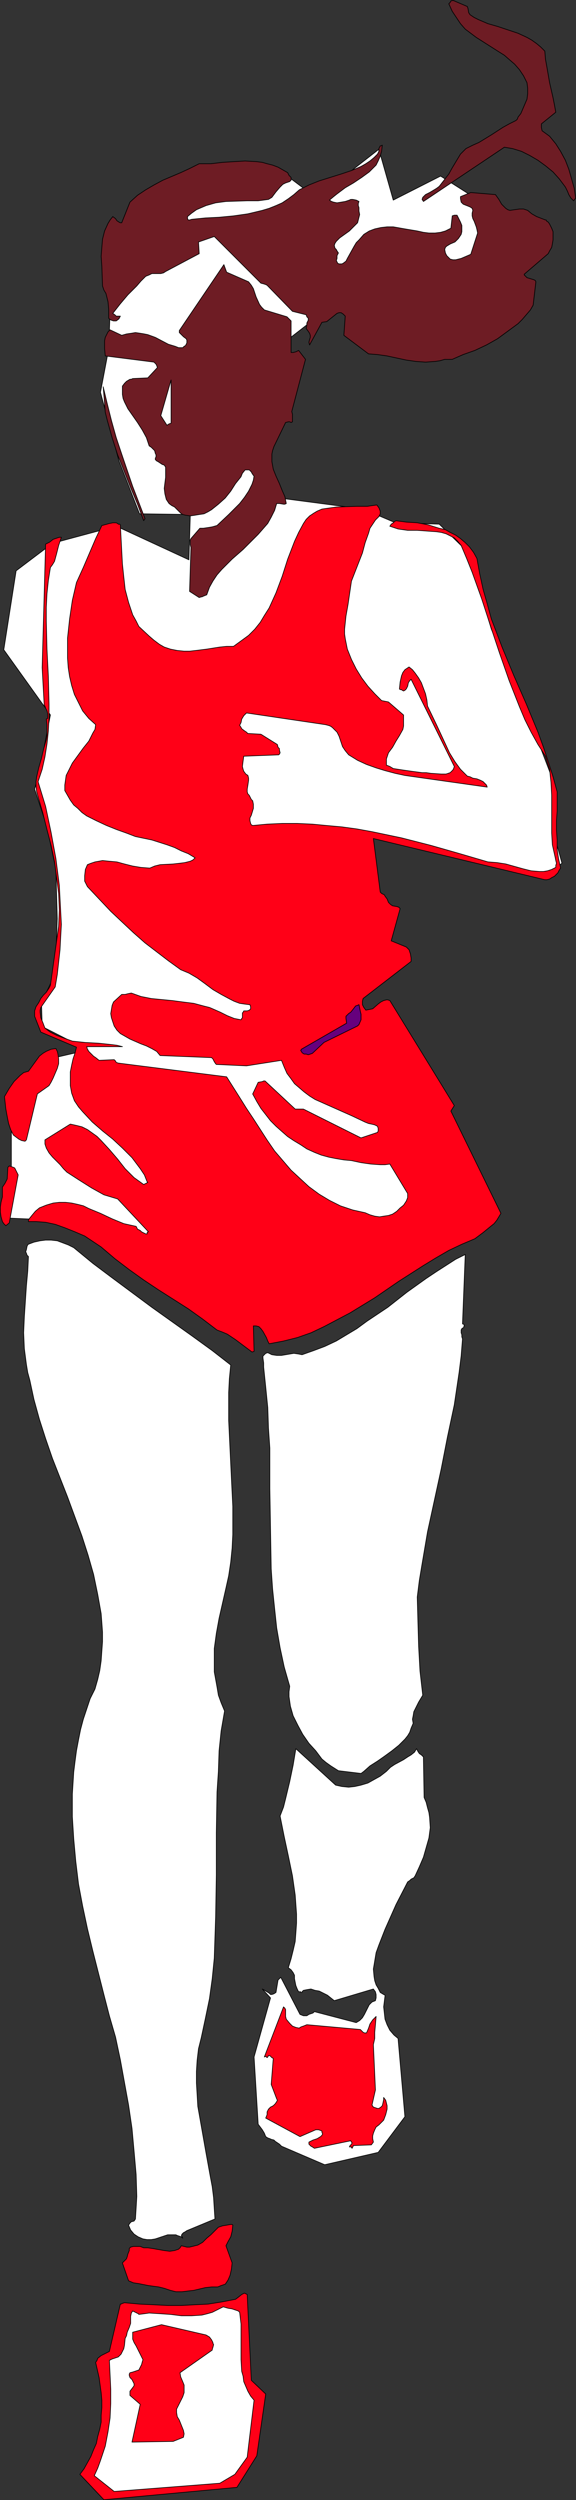 <?xml version="1.0" encoding="UTF-8" standalone="no"?>
<svg
   version="1.0"
   width="35.92mm"
   height="155.711mm"
   id="svg18"
   sodipodi:docname="Runner 12.wmf"
   xmlns:inkscape="http://www.inkscape.org/namespaces/inkscape"
   xmlns:sodipodi="http://sodipodi.sourceforge.net/DTD/sodipodi-0.dtd"
   xmlns="http://www.w3.org/2000/svg"
   xmlns:svg="http://www.w3.org/2000/svg">
  <rect width="100%" height="100%" fill="#333333" stroke="none"/>
  <sodipodi:namedview
     id="namedview18"
     pagecolor="#ffffff"
     bordercolor="#000000"
     borderopacity="0.25"
     inkscape:showpageshadow="2"
     inkscape:pageopacity="0.0"
     inkscape:pagecheckerboard="0"
     inkscape:deskcolor="#d1d1d1"
     inkscape:document-units="mm" />
  <defs
     id="defs1">
    <pattern
       id="WMFhbasepattern"
       patternUnits="userSpaceOnUse"
       width="6"
       height="6"
       x="0"
       y="0" />
  </defs>
  <path
     style="fill:#ffffff;fill-opacity:1;fill-rule:evenodd;stroke:#000000;stroke-width:0.162px;stroke-linecap:round;stroke-linejoin:round;stroke-miterlimit:4;stroke-dasharray:none;stroke-opacity:1"
     d="M 115.802,49.043 103.842,41.448 92.69,47.104 89.296,35.146 74.588,46.619 65.376,39.671 36.607,46.781 26.425,60.354 l -0.808,21.815 -1.939,10.18 4.364,16.159 4.849,12.443 11.96,0.162 -0.323,10.665 -17.132,-7.918 -15.031,4.04 -8.566,6.464 -2.909,18.583 10.99,15.351 -2.586,13.25 -1.131,4.201 2.909,8.888 2.101,10.019 0.323,11.635 -0.485,12.927 -3.232,6.787 0.162,5.656 10.829,5.494 -8.404,1.939 -9.697,12.927 v 16.321 l -0.646,8.403 11.152,0.485 27.637,8.241 33.779,-5.171 10.99,-1.454 21.657,-7.11 -23.92,-49.124 -3.717,-37.974 19.395,4.363 23.435,5.979 6.465,0.97 3.556,-2.747 -2.263,-8.241 0.808,-9.534 -6.303,-16.482 -8.889,-20.845 -5.334,-17.937 -6.95,-6.787 -10.344,-0.323 -7.596,-3.232 L 62.144,116.75 60.851,104.953 64.568,82.492 75.397,74.09 94.468,70.373 119.681,65.04 l 0.97,-1.939 z"
     id="path1" />
  <path
     style="fill:#ff0017;fill-opacity:1;fill-rule:evenodd;stroke:#000000;stroke-width:0.162px;stroke-linecap:round;stroke-linejoin:round;stroke-miterlimit:4;stroke-dasharray:none;stroke-opacity:1"
     d="m 55.84,585.525 4.687,-7.433 2.101,-14.543 -3.394,-3.232 -0.97,-20.199 -0.323,-0.162 -0.323,-0.162 -0.323,0.162 -0.323,0.162 -0.808,0.646 -0.646,0.485 -3.394,0.646 -3.071,0.485 -3.232,0.162 -3.071,0.162 h -3.232 l -3.232,-0.162 -3.394,-0.162 -3.556,-0.323 -0.485,0.162 -0.323,0.162 h -0.162 v 0 l -2.586,11.15 -0.97,0.485 -0.97,0.485 -0.808,0.646 -0.162,0.485 -0.323,0.485 0.808,3.555 0.485,3.555 0.162,1.778 v 1.778 l -0.162,1.778 v 1.616 l -0.323,1.616 -0.485,1.778 -0.323,1.616 -0.646,1.454 -0.646,1.616 -0.808,1.454 -0.808,1.454 -0.97,1.293 5.657,5.979 z"
     id="path2" />
  <path
     style="fill:#ffffff;fill-opacity:1;fill-rule:evenodd;stroke:#000000;stroke-width:0.162px;stroke-linecap:round;stroke-linejoin:round;stroke-miterlimit:4;stroke-dasharray:none;stroke-opacity:1"
     d="m 51.8,584.556 3.556,-2.101 2.909,-4.04 1.616,-13.412 -0.808,-0.97 -0.646,-1.131 -0.485,-1.131 -0.485,-1.131 -0.162,-1.293 -0.323,-1.131 -0.162,-2.747 v -2.747 -5.656 l -0.323,-2.747 -0.323,-0.323 -0.485,-0.162 -0.97,-0.323 -0.97,-0.162 -1.131,-0.323 -1.293,0.646 -1.293,0.646 -1.131,0.323 -1.293,0.323 -2.424,0.162 h -2.424 l -2.586,-0.323 -2.424,-0.162 -2.586,-0.162 -1.131,0.162 -1.293,0.162 -0.162,-0.162 -0.323,-0.162 -0.323,-0.162 -0.646,-0.323 -0.323,0.485 -0.162,0.808 v 1.616 l -0.162,0.485 -0.162,0.485 -0.485,1.131 -0.162,0.808 -0.323,0.646 -0.162,1.616 -0.162,0.808 -0.323,0.646 -0.323,0.646 -0.646,0.646 -0.97,0.323 -0.485,0.162 -0.646,0.323 0.323,6.787 v 3.393 l -0.162,3.393 -0.485,3.232 -0.646,3.393 -1.131,3.393 -0.646,1.778 -0.808,1.778 4.687,3.717 z"
     id="path3" />
  <path
     style="fill:#ff0017;fill-opacity:1;fill-rule:evenodd;stroke:#000000;stroke-width:0.162px;stroke-linecap:round;stroke-linejoin:round;stroke-miterlimit:4;stroke-dasharray:none;stroke-opacity:1"
     d="m 40.81,574.699 2.424,-0.97 0.162,-0.808 -0.162,-0.808 -0.323,-0.808 -0.323,-0.808 -0.323,-0.808 -0.485,-0.808 -0.162,-0.97 v -0.808 l 0.323,-0.646 0.323,-0.646 0.808,-1.616 0.323,-0.97 v -0.808 -0.97 l -0.323,-0.808 -0.485,-1.131 -0.162,-0.97 7.596,-5.332 v -0.162 l 0.162,-0.485 0.162,-0.646 -0.162,-0.323 v -0.162 l -0.323,-0.646 -0.485,-0.646 -0.808,-0.485 -10.505,-2.424 -6.788,1.778 v 0.808 0.808 l 0.323,0.808 0.485,0.808 0.808,1.616 0.808,1.616 -0.162,0.485 -0.162,0.646 -0.323,0.646 -0.323,0.646 -0.485,0.162 -0.485,0.162 -0.485,0.162 -0.646,0.162 -0.162,0.323 v 0.323 l 0.162,0.485 0.485,0.485 0.323,0.646 0.162,0.323 v 0.485 l -0.97,1.293 v 0.485 0.485 l 2.424,2.101 -1.939,8.888 z"
     id="path4" />
  <path
     style="fill:#ff0017;fill-opacity:1;fill-rule:evenodd;stroke:#000000;stroke-width:0.162px;stroke-linecap:round;stroke-linejoin:round;stroke-miterlimit:4;stroke-dasharray:none;stroke-opacity:1"
     d="m 42.749,528.645 -0.323,0.485 -0.323,0.323 -0.485,0.162 -0.485,0.162 -1.131,0.162 -1.293,-0.162 -2.748,-0.485 -1.131,-0.162 h -0.97 l -0.808,-0.323 h -0.808 -0.808 l -0.646,0.162 -0.323,0.323 v 0.485 l -0.323,0.808 -0.162,0.646 -0.162,0.485 -0.485,0.485 -0.485,0.485 1.455,4.201 1.131,0.485 1.131,0.162 2.424,0.485 2.424,0.323 1.293,0.323 1.455,0.485 1.293,0.323 h 1.455 l 1.293,-0.162 1.455,-0.162 2.748,-0.646 1.455,-0.162 h 1.455 l 0.808,-0.323 0.485,-0.162 0.485,-0.162 0.646,-0.97 0.485,-1.131 0.323,-1.454 0.162,-1.454 -1.455,-4.04 0.485,-0.97 0.646,-1.131 0.323,-1.293 0.162,-1.454 -0.162,-0.162 h -0.323 l -0.97,0.162 -0.97,0.162 -0.97,0.323 -0.808,0.808 -0.97,0.97 -0.97,0.808 -0.97,0.97 -1.131,0.646 -1.293,0.323 -0.646,0.162 h -0.646 l -0.646,-0.162 z"
     id="path5" />
  <path
     style="fill:#ffffff;fill-opacity:1;fill-rule:evenodd;stroke:#000000;stroke-width:0.162px;stroke-linecap:round;stroke-linejoin:round;stroke-miterlimit:4;stroke-dasharray:none;stroke-opacity:1"
     d="m 43.072,526.868 -0.162,-0.323 -0.162,-0.323 0.162,-0.323 0.323,-0.323 0.323,-0.162 0.485,-0.323 6.626,-2.747 -0.162,-2.424 -0.162,-2.585 -0.323,-2.585 -0.485,-2.585 -0.97,-5.332 -0.97,-5.494 -0.97,-5.494 -0.162,-2.747 -0.162,-2.747 v -2.747 l 0.162,-2.585 0.323,-2.747 0.646,-2.585 0.97,-4.525 0.97,-4.686 0.646,-4.686 0.485,-4.848 0.162,-4.848 0.162,-4.848 0.162,-9.857 v -9.857 l 0.162,-9.695 0.323,-4.848 0.162,-4.848 0.485,-4.686 0.808,-4.686 -0.808,-1.939 -0.646,-1.778 -0.323,-1.939 -0.323,-1.778 -0.323,-1.778 v -1.778 -3.717 l 0.485,-3.555 0.646,-3.555 1.616,-7.11 0.646,-2.909 0.485,-3.232 0.323,-3.232 0.162,-3.232 v -3.232 -3.393 l -0.323,-6.625 -0.162,-3.393 -0.162,-3.393 -0.323,-6.787 v -3.232 -3.393 l 0.162,-3.232 0.323,-3.232 -4.364,-3.393 -4.687,-3.393 -9.536,-6.787 -9.374,-6.948 -4.525,-3.393 -4.525,-3.717 -1.293,-0.646 -1.293,-0.485 -1.293,-0.485 -1.455,-0.162 h -1.293 l -1.293,0.162 -1.455,0.323 -1.293,0.485 -0.162,0.162 -0.162,0.323 -0.162,0.808 -0.162,0.485 0.162,0.323 0.162,0.485 0.323,0.323 -0.162,3.393 -0.323,3.555 -0.485,7.272 -0.162,3.717 0.162,3.717 0.485,3.717 0.323,1.939 0.485,1.778 0.97,4.525 1.293,4.686 1.455,4.525 1.616,4.686 1.778,4.525 1.778,4.525 3.394,9.211 1.455,4.525 1.293,4.525 0.97,4.686 0.808,4.525 0.162,2.101 0.162,2.262 v 2.262 l -0.162,2.262 -0.162,2.262 -0.323,2.262 -0.485,2.101 -0.646,2.262 -1.131,2.262 -0.808,2.424 -0.808,2.424 -0.646,2.424 -0.485,2.424 -0.485,2.585 -0.323,2.424 -0.323,2.585 -0.323,5.171 v 5.333 l 0.323,5.171 0.485,5.333 0.646,5.333 0.97,5.171 1.131,5.333 1.293,5.333 2.586,10.18 1.293,5.009 1.455,5.009 1.131,5.332 0.97,5.333 0.97,5.333 0.808,5.494 0.485,5.332 0.485,5.494 0.162,5.171 -0.162,2.747 -0.162,2.585 -0.323,0.485 -0.646,0.162 -0.323,0.323 -0.323,0.485 0.485,1.131 0.808,0.97 0.97,0.646 1.131,0.485 0.97,0.162 h 0.97 l 0.97,-0.162 0.97,-0.323 0.97,-0.323 0.97,-0.323 h 0.97 0.97 l 0.323,0.162 0.485,0.162 0.485,0.162 z"
     id="path6" />
  <path
     style="fill:#ffffff;fill-opacity:1;fill-rule:evenodd;stroke:#000000;stroke-width:0.162px;stroke-linecap:round;stroke-linejoin:round;stroke-miterlimit:4;stroke-dasharray:none;stroke-opacity:1"
     d="m 89.134,506.669 6.303,-8.403 -1.616,-18.421 -0.97,-0.808 -0.97,-1.131 -0.646,-1.293 -0.485,-1.293 -0.162,-1.454 -0.162,-1.454 0.162,-1.293 0.162,-1.293 v -0.162 l -0.323,-0.162 -0.808,-0.485 -0.485,-0.97 -0.485,-0.808 -0.323,-0.97 -0.162,-0.97 -0.162,-1.778 0.323,-1.939 0.323,-1.939 0.646,-1.778 1.455,-3.717 1.293,-2.909 1.293,-2.909 2.748,-5.332 0.485,-0.323 0.323,-0.323 0.646,-0.323 0.323,-0.485 0.97,-2.101 0.97,-2.262 0.646,-2.262 0.646,-2.262 0.323,-2.424 -0.162,-2.424 -0.162,-1.131 -0.323,-1.131 -0.323,-1.293 -0.485,-1.131 -0.162,-9.534 -0.485,-0.485 -0.485,-0.323 -0.323,-0.485 -0.162,-0.323 -0.162,-0.323 -0.485,0.808 -0.808,0.646 -0.808,0.485 -0.97,0.646 -2.101,1.131 -0.97,0.646 -0.97,0.97 -1.455,1.131 -1.455,0.808 -1.455,0.808 -1.616,0.485 -1.455,0.323 -1.455,0.162 -1.616,-0.162 -1.455,-0.323 -9.374,-8.564 -0.323,1.939 -0.323,1.939 -0.808,3.878 -0.97,4.04 -0.485,1.939 -0.808,2.101 0.97,4.848 0.97,4.525 0.97,4.686 0.646,4.525 0.162,2.262 0.162,2.262 v 2.101 l -0.162,2.262 -0.162,2.101 -0.485,2.101 -0.485,1.939 -0.646,2.101 0.646,0.485 0.485,0.646 0.323,0.646 v 0.808 l 0.323,1.616 0.323,0.808 0.323,0.646 h 0.323 0.162 v 0.162 h 0.323 v -0.162 l 0.323,-0.323 0.808,-0.162 0.97,-0.162 0.97,0.323 0.97,0.162 0.97,0.485 0.97,0.485 0.808,0.646 0.808,0.646 9.212,-2.747 0.485,0.646 0.162,0.646 v 0.808 l -0.162,0.646 -0.808,0.323 -0.646,0.646 -0.808,1.616 -0.323,0.646 -0.485,0.808 -0.646,0.646 -0.808,0.485 -9.859,-2.585 -0.323,0.323 -0.485,0.162 -0.485,0.162 -0.485,0.323 h -0.808 l -0.808,-0.323 -4.525,-8.726 -0.323,0.323 -0.323,0.323 -0.162,0.97 -0.162,0.97 -0.162,0.97 -0.485,0.323 -0.485,0.162 H 63.76 l -0.323,-0.323 -0.808,-0.485 -0.485,-0.323 -0.323,-0.162 1.939,2.101 -3.879,13.897 0.97,15.836 0.485,0.646 0.485,0.646 0.485,0.808 0.323,0.808 0.485,0.323 0.485,0.162 0.323,0.162 0.646,0.162 0.323,0.323 0.485,0.323 0.485,0.323 0.485,0.485 10.182,4.363 z"
     id="path7" />
  <path
     style="fill:#ff0017;fill-opacity:1;fill-rule:evenodd;stroke:#000000;stroke-width:0.162px;stroke-linecap:round;stroke-linejoin:round;stroke-miterlimit:4;stroke-dasharray:none;stroke-opacity:1"
     d="m 88.003,504.245 -0.162,-0.808 v -0.646 l 0.162,-0.646 0.323,-0.808 0.323,-0.646 0.646,-0.485 1.131,-1.131 0.485,-1.293 0.323,-1.293 v -0.808 l -0.162,-0.646 -0.162,-0.646 -0.485,-0.646 v 0.485 l -0.162,0.808 -0.162,0.646 -0.323,0.323 -0.485,0.323 h -0.323 l -0.485,-0.162 -0.485,-0.162 -0.323,-0.485 0.808,-3.555 -0.485,-10.665 0.323,-1.454 v -1.454 l 0.162,-1.778 0.162,-1.939 -0.485,0.485 -0.323,0.323 -0.646,0.97 -0.323,0.97 -0.485,1.131 h -0.323 -0.162 l -0.323,-0.162 -0.323,-0.323 -0.323,-0.323 -12.607,-1.131 -0.808,0.323 -0.485,0.162 -0.323,0.162 -0.162,0.162 -0.808,-0.162 -0.808,-0.323 -0.646,-0.646 -0.808,-0.97 -0.162,-0.646 v -0.808 -0.808 l -0.162,-0.323 -0.323,-0.323 -4.525,11.796 0.323,-0.162 v 0 l 0.162,0.162 0.162,0.162 0.162,-0.162 0.162,-0.323 h 0.323 l 0.162,0.162 0.162,0.162 0.162,0.162 0.323,0.162 -0.485,6.14 1.293,3.393 0.162,0.323 -0.162,0.323 -0.323,0.485 -0.485,0.485 -0.646,0.323 -0.485,0.485 -0.323,0.646 v 0.646 l -0.323,0.808 8.081,4.363 3.717,-1.616 h 0.646 l 0.485,0.162 0.323,0.162 v 0.323 l 0.162,0.323 -0.162,0.323 -0.323,0.323 -0.808,0.485 -0.97,0.323 -0.97,0.485 v 0.162 0.323 l 0.323,0.323 0.162,0.162 0.323,0.162 0.485,0.323 8.566,-1.778 0.162,0.323 0.162,0.162 -0.162,0.323 -0.323,0.323 -0.162,0.323 h 0.162 0.323 v 0.162 l 0.162,0.162 v 0 l 0.162,-0.323 0.162,-0.323 4.202,-0.162 z"
     id="path8" />
  <path
     style="fill:#ffffff;fill-opacity:1;fill-rule:evenodd;stroke:#000000;stroke-width:0.162px;stroke-linecap:round;stroke-linejoin:round;stroke-miterlimit:4;stroke-dasharray:none;stroke-opacity:1"
     d="m 85.74,416.986 1.455,-1.293 1.778,-1.131 1.616,-1.131 1.778,-1.293 1.616,-1.293 1.455,-1.454 0.646,-0.808 0.485,-0.808 0.323,-0.97 0.485,-1.131 -0.162,-0.97 0.162,-0.808 0.162,-0.97 0.323,-0.646 0.808,-1.616 0.97,-1.616 -0.646,-5.656 -0.323,-5.817 -0.162,-5.656 -0.162,-5.979 0.485,-3.878 0.646,-3.878 1.293,-7.595 3.232,-14.866 1.455,-7.433 1.616,-7.595 1.131,-7.595 0.485,-3.878 0.323,-4.04 -0.162,-0.485 v -0.485 l -0.162,-0.485 v -0.323 -0.323 l 0.162,-0.323 0.485,-0.323 v -0.323 l 0.162,-0.162 -0.162,-0.162 -0.323,-0.162 0.646,-16.321 -2.263,1.131 -2.263,1.454 -2.263,1.454 -2.424,1.616 -4.525,3.232 -4.525,3.555 -4.849,3.232 -2.424,1.778 -2.424,1.454 -2.424,1.454 -2.748,1.293 -2.586,0.97 -2.748,0.97 -0.808,-0.162 -1.131,-0.162 -0.97,0.162 -0.97,0.162 -0.97,0.162 h -1.131 l -1.131,-0.162 -0.97,-0.485 -0.485,0.162 -0.323,0.323 -0.323,0.323 v 0.485 l 0.162,1.131 v 0.97 l 0.485,4.686 0.485,4.848 0.162,4.848 0.323,4.686 v 9.534 l 0.162,9.534 0.162,9.372 0.323,4.686 0.485,4.686 0.485,4.525 0.808,4.686 0.97,4.525 1.293,4.525 -0.162,1.293 v 1.131 l 0.162,1.131 0.162,1.131 0.646,2.262 1.131,2.262 1.131,2.101 1.455,2.101 1.616,1.778 1.455,1.939 0.97,0.808 1.131,0.808 1.778,1.131 5.334,0.646 z"
     id="path9" />
  <path
     style="fill:#ff0017;fill-opacity:1;fill-rule:evenodd;stroke:#000000;stroke-width:0.162px;stroke-linecap:round;stroke-linejoin:round;stroke-miterlimit:4;stroke-dasharray:none;stroke-opacity:1"
     d="m 10.425,166.035 v -0.162 0.162 l 0.162,0.162 0.162,0.485 0.323,0.646 0.162,0.646 v 0.646 0.485 l -0.323,0.162 0.162,1.293 v 1.293 1.131 l -0.162,1.131 -0.646,2.262 -0.485,2.101 -0.646,2.262 -0.485,2.101 -0.162,1.131 v 1.131 l 0.162,1.293 0.323,1.131 1.131,3.878 0.97,3.878 0.97,3.717 0.808,3.878 0.485,3.717 0.485,3.717 0.162,3.878 -0.162,3.878 -1.939,13.897 -0.323,0.646 -0.646,0.97 -0.646,0.646 -0.646,0.808 -0.485,0.97 -0.646,0.97 -0.323,0.97 v 1.293 l 1.455,3.717 8.404,3.555 -0.323,1.293 -0.485,1.454 -0.323,1.454 -0.323,1.616 v 1.616 1.616 l 0.323,1.778 0.646,1.778 0.97,1.454 0.97,1.131 2.263,2.424 2.424,2.101 2.424,1.939 2.263,2.101 2.263,2.262 0.97,1.293 0.97,1.293 0.97,1.454 0.646,1.616 0.162,0.162 -0.323,0.162 -0.323,0.162 -0.323,0.162 -1.131,-0.808 -1.131,-0.808 -2.101,-2.101 -1.778,-2.262 -1.939,-2.262 -1.939,-2.101 -0.97,-0.97 -1.131,-0.808 -1.131,-0.808 -1.293,-0.646 -1.293,-0.323 -1.455,-0.323 -5.98,3.717 v 0.97 l 0.323,0.97 0.646,1.131 0.808,0.97 1.778,1.778 0.808,0.97 0.808,0.808 2.748,1.778 3.071,1.939 1.455,0.808 1.455,0.808 1.616,0.485 1.616,0.485 7.273,7.756 h -0.162 l -0.162,0.162 v 0.323 h -0.162 -0.162 l -0.323,-0.162 -0.646,-0.323 -0.162,-0.162 -0.162,-0.162 -0.646,-0.323 -0.323,-0.646 -1.455,-0.323 -1.455,-0.323 -2.748,-1.131 -2.748,-1.293 -2.748,-1.131 -1.293,-0.646 -1.293,-0.323 -1.455,-0.323 -1.455,-0.162 h -1.455 l -1.455,0.162 -1.616,0.485 -1.616,0.646 -0.97,0.808 -0.808,0.97 -0.646,0.808 -0.162,0.323 v 0.323 h 0.97 0.808 l 2.263,0.162 2.263,0.485 2.263,0.808 2.424,0.97 2.263,0.97 1.939,1.293 1.939,1.293 3.232,2.747 3.394,2.585 3.394,2.424 3.394,2.262 3.556,2.262 3.556,2.262 3.394,2.424 3.394,2.585 1.293,0.485 1.131,0.485 1.939,1.293 1.939,1.454 1.939,1.454 0.485,-0.162 -0.162,-5.979 h 0.646 l 0.646,0.162 0.485,0.485 0.485,0.646 0.808,1.454 0.323,0.808 0.323,0.646 3.394,-0.646 3.232,-0.808 3.232,-1.131 3.071,-1.454 3.071,-1.616 3.071,-1.616 5.818,-3.555 5.657,-3.878 5.818,-3.717 2.909,-1.778 3.071,-1.778 3.071,-1.454 3.071,-1.293 1.939,-1.454 1.778,-1.454 0.808,-0.646 0.646,-0.808 0.485,-0.808 0.485,-0.808 -11.798,-24.077 0.808,-1.293 -15.192,-24.723 -0.485,-0.162 h -0.323 l -0.646,0.162 -0.646,0.323 -0.646,0.485 -1.293,1.131 -0.808,0.162 -0.808,0.162 -0.485,-0.646 -0.323,-0.646 v -0.808 l 0.162,-0.646 11.314,-8.726 v -0.485 -0.323 l -0.162,-0.97 -0.323,-0.97 -0.646,-0.646 -3.556,-1.454 2.101,-7.595 -0.323,-0.323 -0.485,-0.162 -0.97,-0.162 -0.485,-0.323 -0.485,-0.485 -0.323,-0.808 -0.485,-0.646 -0.162,-0.323 -0.323,-0.162 -0.323,-0.162 -0.323,-0.323 -1.616,-12.604 40.405,9.695 h 0.485 l 0.646,-0.162 0.485,-0.323 0.646,-0.323 0.808,-0.808 0.323,-0.646 0.323,-0.485 -0.485,-2.262 -0.323,-2.101 v -2.262 l -0.162,-2.262 v -2.262 l 0.162,-2.262 v -4.525 l -0.97,-3.555 -1.131,-3.555 -1.131,-3.393 -1.293,-3.555 -2.748,-6.625 -2.909,-6.625 -2.748,-6.625 -1.293,-3.393 -1.293,-3.393 -0.97,-3.555 -0.97,-3.393 -0.808,-3.717 -0.646,-3.555 -0.808,-1.454 -0.97,-1.293 -0.97,-0.97 -1.131,-0.97 -1.131,-0.808 -1.293,-0.646 -1.131,-0.646 -1.455,-0.323 -2.586,-0.808 -2.586,-0.485 -2.586,-0.162 -2.424,-0.323 -0.323,0.162 -0.323,0.323 -0.485,0.323 -0.323,0.485 0.97,0.323 0.97,0.323 2.263,0.323 h 2.263 l 2.263,0.162 2.263,0.162 1.131,0.162 1.131,0.323 0.97,0.485 0.97,0.485 0.808,0.808 0.808,0.97 1.293,3.07 1.293,3.232 2.263,6.302 2.101,6.464 2.101,6.302 2.263,6.464 2.424,6.14 1.293,3.07 1.455,2.909 1.616,2.909 1.778,2.747 0.485,1.616 0.485,1.454 0.162,1.616 0.162,1.454 0.162,3.07 v 3.07 2.909 2.909 l 0.162,2.747 0.323,1.454 0.323,1.454 0.162,0.808 0.162,0.646 -0.162,0.485 v 0.485 l -0.97,0.485 -0.97,0.323 -0.97,0.162 h -0.97 l -1.939,-0.162 -1.939,-0.485 -4.041,-1.131 -2.101,-0.323 -2.101,-0.162 -6.627,-1.939 -6.788,-1.939 -6.95,-1.778 -6.95,-1.454 -3.556,-0.646 -3.556,-0.485 -3.556,-0.323 -3.394,-0.323 -3.556,-0.162 h -3.556 l -3.556,0.162 -3.394,0.323 -0.323,-0.162 -0.162,-0.323 -0.162,-0.646 v -0.646 l 0.323,-0.646 0.485,-1.616 v -0.97 l -0.162,-0.808 -0.323,-0.323 -0.485,-0.97 -0.323,-0.323 -0.162,-0.485 v -0.646 l 0.162,-0.97 0.162,-1.131 v -0.485 l -0.162,-0.646 -0.485,-0.323 -0.485,-0.646 -0.162,-0.485 -0.162,-0.646 0.162,-1.293 0.162,-1.131 8.243,-0.323 0.162,-0.162 0.162,-0.323 -0.162,-0.646 v -0.323 l -0.323,-0.323 -0.162,-0.646 -3.879,-2.424 -2.909,-0.162 h -0.162 l -0.323,-0.323 -0.485,-0.323 -0.646,-0.485 -0.162,-0.323 -0.323,-0.485 0.323,-0.646 0.162,-0.808 0.485,-0.808 0.323,-0.323 0.323,-0.323 18.587,2.747 0.646,0.162 0.485,0.162 0.485,0.323 0.323,0.323 0.808,0.808 0.485,0.97 0.808,2.424 0.646,0.97 0.808,0.97 2.101,1.293 2.101,0.97 2.263,0.808 2.101,0.646 2.424,0.646 2.263,0.485 4.525,0.646 14.869,2.101 -0.162,-0.485 -0.323,-0.323 -0.485,-0.485 -0.646,-0.323 -0.808,-0.323 -0.97,-0.162 -0.646,-0.323 -0.646,-0.162 -1.616,-1.616 -1.293,-1.778 -1.293,-2.101 -0.97,-2.101 -2.101,-4.525 -2.101,-4.363 -0.162,-1.454 -0.323,-1.454 -0.485,-1.293 -0.485,-1.293 -0.646,-1.131 -0.808,-1.131 -0.646,-0.808 -0.808,-0.646 -0.485,0.323 -0.485,0.323 -0.485,0.646 -0.323,0.808 -0.323,1.454 -0.162,1.616 0.162,0.162 h 0.162 0.162 l 0.162,0.162 0.323,0.162 0.323,-0.162 0.323,-0.323 0.323,-0.646 0.162,-0.808 0.323,-0.485 0.323,-0.323 10.182,20.522 -0.162,0.485 -0.162,0.323 -0.323,0.323 -0.323,0.323 -0.97,0.323 h -1.131 l -2.424,-0.162 -1.131,-0.162 h -0.97 l -2.424,-0.323 -2.263,-0.323 -2.101,-0.323 -0.808,-0.485 -0.808,-0.323 v -0.808 -0.646 l 0.485,-1.454 0.97,-1.293 0.808,-1.454 0.808,-1.293 0.808,-1.454 0.162,-0.808 v -0.808 -0.808 -0.97 l -3.556,-3.07 -0.808,-0.162 -0.808,-0.162 -1.616,-1.616 -1.616,-1.778 -1.455,-1.939 -1.293,-2.101 -1.131,-2.262 -0.97,-2.424 -0.485,-2.424 -0.162,-1.131 v -1.131 l 0.323,-3.07 0.485,-2.747 0.808,-5.494 2.586,-6.625 0.646,-2.424 0.808,-2.262 0.323,-1.131 0.646,-0.97 0.646,-0.97 0.808,-0.808 0.323,-0.646 v -0.646 l -0.323,-0.808 -0.485,-0.646 -2.263,0.323 h -2.424 l -4.849,0.162 -2.263,0.323 -1.131,0.162 -1.131,0.485 -0.808,0.485 -0.97,0.646 -0.808,0.808 -0.646,0.97 -1.131,2.101 -0.97,2.101 -1.616,4.201 -1.293,4.04 -1.455,3.878 -0.808,1.778 -0.808,1.778 -1.131,1.778 -0.97,1.616 -1.293,1.616 -1.455,1.454 -1.778,1.293 -1.778,1.293 H 53.416 l -1.616,0.162 -3.071,0.485 -2.586,0.323 -1.455,0.162 h -1.293 l -1.616,-0.162 -1.616,-0.323 -1.455,-0.485 -1.131,-0.646 -1.293,-0.97 -1.131,-0.97 -2.424,-2.262 -0.646,-1.293 -0.808,-1.454 -0.485,-1.454 -0.485,-1.454 -0.808,-3.07 -0.323,-2.909 -0.323,-3.07 -0.162,-3.07 -0.323,-6.14 -0.162,-0.162 v 0 h -0.323 l -0.162,-0.162 -0.323,-0.162 h -0.808 l -0.808,0.162 -1.778,0.485 -1.455,3.07 -1.455,3.393 -1.455,3.393 -1.616,3.555 -0.97,4.201 -0.646,4.363 -0.485,4.525 v 2.262 2.424 l 0.162,2.262 0.323,2.101 0.485,2.101 0.646,2.101 0.97,1.939 0.97,1.939 1.455,1.778 1.616,1.454 -0.162,1.131 -0.485,0.808 -0.97,1.939 -1.293,1.616 -1.293,1.778 -1.293,1.778 -0.97,1.939 -0.485,0.97 -0.162,1.131 -0.162,1.131 v 1.293 l 0.646,1.131 0.646,1.131 0.808,1.131 0.97,0.808 0.97,0.97 1.131,0.808 2.263,1.131 2.424,1.131 2.424,0.97 2.263,0.808 2.101,0.808 3.879,0.808 3.556,1.131 1.778,0.646 1.616,0.808 1.616,0.646 1.616,0.97 -0.485,0.485 -0.646,0.323 -1.293,0.323 -1.293,0.162 -1.455,0.162 -3.071,0.162 -1.293,0.323 -1.131,0.485 -2.101,-0.162 -1.939,-0.323 -1.939,-0.485 -1.778,-0.485 -1.778,-0.162 -1.616,-0.162 -1.778,0.323 -0.97,0.323 -0.808,0.323 -0.485,1.131 -0.162,1.454 v 0.646 0.646 l 0.323,0.646 0.323,0.646 2.748,2.909 2.748,2.909 2.748,2.585 2.586,2.424 2.748,2.424 2.748,2.101 2.748,2.101 2.909,2.101 1.939,0.808 1.939,1.131 1.778,1.293 1.939,1.454 1.939,1.131 2.101,1.131 0.97,0.485 1.293,0.485 1.131,0.162 1.293,0.162 0.162,0.485 v 0.323 0.162 l -0.323,0.323 -0.485,0.162 h -0.808 l -0.162,0.323 -0.162,0.162 v 0.646 0.485 l -0.162,0.162 -0.162,0.323 -0.808,-0.162 -0.808,-0.162 -1.616,-0.646 -1.616,-0.808 -1.455,-0.646 -1.131,-0.485 -1.293,-0.323 -2.424,-0.646 -2.586,-0.323 -2.424,-0.323 -5.01,-0.485 -2.424,-0.485 -2.263,-0.808 -0.808,0.162 -0.646,0.162 h -0.323 -0.485 l -1.939,1.778 -0.323,0.808 -0.162,0.97 -0.162,0.97 0.162,0.97 0.323,0.97 0.323,0.97 0.646,0.97 0.808,0.808 1.131,0.646 1.131,0.646 2.586,1.131 1.293,0.485 1.293,0.646 1.131,0.646 0.808,0.97 12.122,0.485 0.323,0.323 0.323,0.646 0.323,0.485 0.162,0.162 h 0.162 l 6.95,0.323 8.243,-1.293 0.646,1.616 0.646,1.454 0.97,1.293 0.808,1.131 1.131,0.97 1.131,0.97 1.293,0.97 1.293,0.808 2.909,1.293 2.909,1.293 2.909,1.293 3.071,1.454 0.808,0.323 0.808,0.162 0.646,0.162 0.646,0.323 0.162,0.485 v 0.323 0.323 l -0.162,0.323 -3.879,1.293 -13.576,-6.787 h -1.293 -0.646 l -7.111,-6.625 h -0.323 l -0.323,0.162 -0.97,0.162 -1.293,2.747 0.97,1.778 0.97,1.616 1.131,1.454 1.131,1.454 1.293,1.293 1.455,1.293 1.293,1.131 1.455,0.97 1.616,0.97 1.455,0.97 1.778,0.808 1.616,0.646 1.778,0.485 1.616,0.323 1.939,0.323 1.778,0.162 2.263,0.485 2.263,0.323 2.263,0.162 h 1.131 l 1.131,-0.162 4.202,6.948 v 0.97 l -0.323,0.808 -0.646,0.97 -0.808,0.646 -0.808,0.808 -0.97,0.646 -0.97,0.323 -1.131,0.162 -0.97,0.162 -1.131,-0.162 -1.131,-0.323 -1.131,-0.485 -1.455,-0.323 -1.455,-0.323 -2.909,-0.97 -2.586,-1.293 -2.424,-1.454 -2.424,-1.778 -2.101,-1.939 -2.101,-1.939 -1.939,-2.262 -1.939,-2.262 -1.778,-2.585 -3.232,-5.009 -1.616,-2.424 -1.616,-2.585 -3.071,-4.848 -25.536,-3.232 -0.485,-0.162 -0.162,-0.323 -0.323,-0.323 -3.556,0.162 -0.808,-0.646 -0.485,-0.323 -0.323,-0.323 -0.808,-0.808 -0.323,-0.485 -0.162,-0.646 h 8.404 l -1.293,-0.323 -1.293,-0.162 -3.071,-0.323 -3.071,-0.162 -3.071,-0.323 -1.778,-0.646 -1.778,-0.646 -1.616,-0.808 -0.646,-0.485 -0.646,-0.485 -0.485,-1.293 -0.485,-1.131 -0.162,-1.293 v -0.485 l 0.162,-0.646 3.394,-4.848 0.485,-2.909 0.323,-2.909 0.323,-2.909 0.162,-3.07 0.162,-2.909 -0.162,-3.07 -0.162,-3.07 -0.162,-3.07 -0.808,-6.302 -1.131,-6.14 -1.293,-6.14 -1.778,-5.817 0.97,-2.909 0.646,-2.909 0.485,-3.07 0.323,-3.07 0.162,-3.07 v -3.232 l -0.162,-6.464 -0.162,-3.232 -0.162,-3.232 -0.162,-6.625 v -3.232 l 0.162,-3.232 0.323,-3.07 0.485,-3.07 0.485,-0.646 0.485,-0.808 0.485,-1.778 0.485,-1.939 0.323,-0.97 0.323,-0.97 h -0.485 l -0.485,0.162 -0.97,0.323 -0.808,0.646 -0.97,0.485 -0.808,29.086 z"
     id="path10" />
  <path
     style="fill:#ff0017;fill-opacity:1;fill-rule:evenodd;stroke:#000000;stroke-width:0.162px;stroke-linecap:round;stroke-linejoin:round;stroke-miterlimit:4;stroke-dasharray:none;stroke-opacity:1"
     d="m 2.182,287.875 2.101,-11.311 -0.808,-1.616 -0.323,-0.162 -0.485,-0.162 -0.485,-0.162 -0.323,0.323 -0.162,2.747 -0.485,0.97 -0.323,0.485 -0.323,0.485 v 1.131 1.131 l -0.323,1.293 -0.162,1.131 v 1.131 l 0.162,1.131 0.323,1.131 0.323,0.485 0.485,0.485 z"
     id="path11" />
  <path
     style="fill:#66007d;fill-opacity:1;fill-rule:evenodd;stroke:#000000;stroke-width:0.162px;stroke-linecap:round;stroke-linejoin:round;stroke-miterlimit:4;stroke-dasharray:none;stroke-opacity:1"
     d="m 73.619,247.962 2.748,-2.585 7.919,-3.878 0.323,-0.323 0.485,-1.131 v -0.646 -0.646 l -0.162,-0.646 -0.323,-1.616 -0.323,0.162 -0.485,0.162 -0.485,0.646 -0.646,0.808 -0.485,0.323 -0.323,0.323 -0.323,0.323 v 0.485 l 0.162,1.131 -10.667,6.14 -0.162,0.323 0.162,0.162 0.162,0.323 0.485,0.323 h 0.485 l 0.485,0.162 0.485,-0.162 z"
     id="path12" />
  <path
     style="fill:#ff0017;fill-opacity:1;fill-rule:evenodd;stroke:#000000;stroke-width:0.162px;stroke-linecap:round;stroke-linejoin:round;stroke-miterlimit:4;stroke-dasharray:none;stroke-opacity:1"
     d="m 6.222,268.322 2.586,-10.827 2.748,-1.939 0.485,-0.808 0.485,-0.97 0.485,-1.131 0.485,-1.131 0.323,-1.131 v -1.131 l -0.162,-1.131 -0.162,-0.646 -0.323,-0.646 -1.131,0.162 -1.131,0.485 -0.808,0.485 -0.808,0.646 -1.293,1.778 -1.293,1.778 -1.131,0.323 -0.808,0.646 -0.646,0.646 -0.808,0.808 -1.131,1.616 -1.131,1.939 0.162,1.454 0.162,1.454 0.323,1.778 0.323,1.616 0.485,1.454 0.646,1.293 0.646,0.485 0.646,0.485 0.646,0.323 0.808,0.162 z"
     id="path13" />
  <path
     style="fill:#6e1c24;fill-opacity:1;fill-rule:evenodd;stroke:#000000;stroke-width:0.162px;stroke-linecap:round;stroke-linejoin:round;stroke-miterlimit:4;stroke-dasharray:none;stroke-opacity:1"
     d="m 47.436,140.503 h 0.162 l 0.323,-0.162 0.808,-0.323 0.646,-1.778 0.808,-1.454 0.97,-1.454 1.131,-1.293 2.424,-2.424 2.586,-2.262 2.424,-2.424 1.131,-1.131 1.131,-1.293 1.131,-1.293 0.808,-1.454 0.808,-1.616 0.485,-1.616 h 0.323 0.323 l 0.97,0.162 h 0.323 l 0.323,-0.162 -0.323,-1.616 -0.646,-1.454 -0.646,-1.616 -0.808,-1.778 -0.646,-1.616 -0.323,-1.778 v -0.808 -0.97 l 0.162,-0.808 0.323,-0.97 2.748,-5.656 0.646,-0.162 h 0.323 l 0.323,0.162 0.323,-0.162 V 98.975 98.328 97.52 L 68.77,96.874 72.003,84.593 70.386,82.492 70.063,82.654 69.74,82.815 69.093,82.977 H 68.608 V 75.544 L 68.447,75.382 68.285,75.221 67.639,74.574 62.305,72.958 61.659,72.312 61.174,71.666 60.366,69.888 59.719,67.949 59.234,67.141 58.588,66.333 53.416,64.071 52.77,62.293 42.264,77.806 v 0.485 l 0.323,0.323 0.646,0.646 0.646,0.485 0.162,0.323 v 0.646 l -0.323,0.646 -0.323,0.162 -0.323,0.323 h -0.97 l -0.808,-0.323 -1.616,-0.485 -3.071,-1.616 -1.778,-0.646 -0.808,-0.162 -0.97,-0.162 -1.131,-0.162 -0.97,0.162 -1.131,0.162 -1.131,0.323 -2.748,-1.293 -0.485,0.485 -0.323,0.646 -0.323,0.646 -0.162,0.808 v 1.778 l 0.162,1.778 11.475,1.454 0.485,0.485 0.162,0.323 0.162,0.485 -2.263,2.424 -3.556,0.162 -0.323,0.162 h -0.323 l -0.808,0.485 -0.485,0.485 -0.485,0.646 v 1.131 0.808 l 0.162,0.97 0.323,0.808 0.808,1.616 1.131,1.616 1.131,1.616 1.131,1.778 0.97,1.778 0.323,0.97 0.323,0.97 0.485,0.323 0.323,0.323 0.485,0.485 0.162,0.646 0.162,0.323 v 0.485 l -0.162,0.323 v 0.323 l 0.323,0.323 0.323,0.162 0.485,0.323 0.485,0.323 0.485,0.162 0.323,0.485 v 1.131 1.293 l -0.162,1.293 -0.162,1.293 0.162,1.293 0.323,1.293 0.323,0.485 0.323,0.485 0.646,0.485 0.646,0.323 0.808,0.808 0.646,0.646 0.485,0.323 0.646,0.162 1.131,0.162 1.131,-0.162 0.97,-0.162 1.131,-0.162 0.97,-0.485 0.808,-0.485 1.616,-1.293 1.616,-1.454 1.293,-1.616 1.131,-1.778 1.293,-1.616 0.323,-0.808 0.646,-0.808 h 0.485 0.323 0.162 l 0.323,0.323 0.162,0.162 0.162,0.323 0.323,0.485 0.162,0.162 -0.162,0.97 -0.323,0.97 -0.808,1.616 -0.97,1.454 -1.131,1.454 -1.293,1.293 -1.293,1.293 -2.748,2.585 -1.131,0.323 -0.97,0.162 -1.131,0.162 h -0.808 l -2.101,2.424 -0.162,0.323 v 0.485 0.646 l 0.162,0.646 -0.323,10.342 2.263,1.454 z"
     id="path14" />
  <path
     style="fill:#6e1c24;fill-opacity:1;fill-rule:evenodd;stroke:#000000;stroke-width:0.162px;stroke-linecap:round;stroke-linejoin:round;stroke-miterlimit:4;stroke-dasharray:none;stroke-opacity:1"
     d="m 34.183,122.082 -2.909,-7.595 -2.586,-7.595 -1.293,-3.878 -1.131,-4.04 -0.97,-3.878 -0.97,-4.04 0.162,1.939 0.162,1.939 0.162,2.101 0.485,1.939 1.131,4.04 1.293,4.04 3.071,7.756 1.616,3.878 1.455,3.878 z"
     id="path15" />
  <path
     style="fill:#6e1c24;fill-opacity:1;fill-rule:evenodd;stroke:#000000;stroke-width:0.162px;stroke-linecap:round;stroke-linejoin:round;stroke-miterlimit:4;stroke-dasharray:none;stroke-opacity:1"
     d="m 106.59,84.593 2.586,-1.131 2.748,-0.97 2.748,-1.293 2.586,-1.454 2.424,-1.778 2.424,-1.778 0.97,-0.97 0.97,-1.131 0.97,-1.131 0.646,-1.131 0.646,-5.494 -0.162,-0.323 -0.323,-0.162 -1.616,-0.485 -0.323,-0.323 -0.323,-0.323 v -0.162 l 5.657,-4.848 0.323,-0.646 0.485,-0.808 0.162,-0.808 0.162,-0.97 v -0.97 -0.97 l -0.323,-0.808 -0.485,-0.97 -0.323,-0.485 -0.323,-0.162 -0.162,-0.323 h -0.162 l -2.101,-0.808 -1.131,-0.646 -0.97,-0.808 -0.485,-0.162 -0.485,-0.162 h -0.97 l -1.131,0.162 -1.131,0.162 -0.485,-0.162 -0.485,-0.323 -0.97,-0.97 -0.646,-1.131 -0.808,-1.131 -5.818,-0.485 -2.424,0.97 v 0.162 0.323 l 0.162,0.808 0.162,0.162 0.323,0.323 1.616,0.646 0.485,0.323 0.162,0.485 -0.162,0.646 v 0.646 l 0.162,0.646 0.323,0.646 0.485,1.293 0.162,0.646 0.162,0.808 -1.616,5.009 -2.263,0.97 -1.293,0.323 h -0.646 l -0.646,-0.162 -0.323,-0.323 -0.485,-0.485 -0.323,-0.646 -0.162,-0.808 0.162,-0.485 0.323,-0.323 0.808,-0.485 1.131,-0.485 0.323,-0.323 0.485,-0.485 0.323,-0.485 0.323,-0.485 0.162,-0.646 v -0.808 -0.646 l -0.323,-0.808 -0.323,-0.646 -0.323,-0.646 -0.162,-0.323 h -0.323 -0.323 l -0.485,0.162 -0.323,2.909 -1.293,0.646 -1.131,0.323 -1.293,0.162 h -1.455 l -1.293,-0.162 -1.455,-0.323 -2.909,-0.485 -2.748,-0.485 h -1.455 l -1.455,0.162 -1.455,0.323 -1.293,0.485 -1.293,0.808 -1.131,1.293 -0.646,0.646 -0.485,0.808 -0.808,1.454 -0.808,1.454 -0.323,0.646 -0.646,0.485 -0.323,0.162 H 80.245 79.922 L 79.599,61.97 79.437,61.647 79.276,61.324 79.437,60.839 v -0.646 l 0.323,-0.646 -0.323,-0.485 -0.162,-0.323 -0.323,-0.323 -0.162,-0.646 0.162,-0.485 0.323,-0.485 0.808,-0.808 1.131,-0.808 1.131,-0.808 0.97,-0.97 0.97,-0.97 0.162,-0.646 0.162,-0.646 0.162,-0.646 -0.162,-0.808 V 48.881 L 84.447,48.397 v -0.485 l 0.162,-0.485 -0.323,-0.162 -0.323,-0.162 -0.808,-0.162 H 82.67 l -0.323,0.162 -0.97,0.323 -0.97,0.162 -0.97,0.162 -0.808,-0.162 -0.485,-0.162 -0.485,-0.323 0.97,-0.808 0.808,-0.646 1.939,-1.454 1.939,-1.131 1.939,-1.293 1.778,-1.293 0.808,-0.808 0.808,-0.808 0.485,-0.97 0.485,-1.131 0.323,-1.131 0.162,-1.454 -0.323,0.162 H 89.619 l -0.323,0.646 v 0.646 l -0.323,0.646 -0.808,0.808 -0.97,0.808 -0.97,0.646 -1.131,0.646 -2.263,0.97 -2.424,0.808 -5.172,1.616 -2.424,0.97 -2.263,1.131 -1.293,1.131 -1.293,0.97 -1.455,0.97 -1.455,0.646 -1.616,0.646 -1.616,0.485 -3.394,0.808 -3.394,0.485 -3.394,0.323 -3.232,0.162 -3.232,0.323 -0.485,0.162 h -0.323 l -0.162,-0.323 v -0.485 l 0.97,-0.808 1.131,-0.808 1.131,-0.485 1.131,-0.485 1.131,-0.323 1.131,-0.323 2.424,-0.323 5.01,-0.162 h 2.586 l 2.424,-0.323 0.808,-0.485 0.485,-0.646 0.485,-0.646 0.97,-1.131 0.646,-0.646 0.646,-0.323 0.97,-0.323 0.323,-0.323 v -0.162 -0.485 l -0.485,-0.485 -0.323,-0.646 -1.131,-0.646 -1.131,-0.646 -1.293,-0.485 -1.293,-0.323 -1.131,-0.323 -1.293,-0.162 -2.748,-0.162 -2.748,0.162 -2.586,0.162 -2.748,0.323 h -2.748 l -2.263,1.131 -2.101,0.97 -4.202,1.778 -2.101,1.131 -1.939,1.131 -1.939,1.293 -1.778,1.616 -1.939,4.848 h -0.323 l -0.323,-0.162 -0.485,-0.323 -0.323,-0.485 -0.646,-0.485 -0.646,0.808 -0.485,0.808 -0.808,1.778 -0.485,1.939 -0.162,1.939 -0.162,2.101 0.162,2.262 0.162,4.686 0.323,0.97 0.485,0.808 0.485,1.939 0.162,1.778 v 2.101 l 0.323,0.323 0.323,0.162 0.485,0.162 h 0.646 l 0.646,-0.485 0.162,-0.323 0.162,-0.323 h -0.485 -0.485 l -0.323,-0.323 -0.485,-0.323 1.778,-2.262 1.778,-2.101 2.101,-2.101 0.97,-1.131 1.131,-1.131 0.808,-0.323 0.646,-0.323 h 1.131 0.97 l 0.646,-0.162 0.485,-0.323 7.919,-4.201 -0.162,-2.747 3.717,-1.293 10.99,10.988 0.646,0.162 0.485,0.162 0.323,0.162 5.98,6.14 3.232,0.808 0.162,0.485 0.323,0.323 v 0.485 l -0.162,0.323 -0.162,0.323 v 0.485 l -0.162,0.808 0.485,0.646 0.323,0.485 0.162,0.485 v 0.485 l -0.162,0.485 -0.162,0.646 0.162,0.646 2.909,-5.333 1.131,-0.162 0.808,-0.646 0.808,-0.646 0.808,-0.646 0.485,-0.162 h 0.485 l 0.485,0.323 0.485,0.485 -0.323,4.525 5.818,4.363 2.101,0.162 2.263,0.323 4.525,0.97 2.263,0.323 2.263,0.162 2.263,-0.162 1.131,-0.162 1.131,-0.323 h 0.646 0.323 z"
     id="path16" />
  <path
     style="fill:#ffffff;fill-opacity:1;fill-rule:evenodd;stroke:#000000;stroke-width:0.162px;stroke-linecap:round;stroke-linejoin:round;stroke-miterlimit:4;stroke-dasharray:none;stroke-opacity:1"
     d="m 39.84,99.783 0.485,-0.162 V 89.441 l -2.424,8.403 1.455,2.262 z"
     id="path17" />
  <path
     style="fill:#6e1c24;fill-opacity:1;fill-rule:evenodd;stroke:#000000;stroke-width:0.162px;stroke-linecap:round;stroke-linejoin:round;stroke-miterlimit:4;stroke-dasharray:none;stroke-opacity:1"
     d="m 135.682,46.619 -0.323,-2.262 -0.646,-2.262 -0.646,-2.262 -0.808,-2.101 -1.131,-2.101 -1.131,-1.778 -1.455,-1.778 -1.778,-1.293 -0.162,-0.808 v -0.323 -0.485 l 3.394,-2.747 -0.323,-1.778 -0.323,-1.616 -0.808,-3.555 -0.646,-3.717 -0.323,-1.778 -0.162,-1.939 -0.97,-0.97 -0.97,-0.808 -1.131,-0.808 -1.131,-0.646 -2.101,-0.97 -2.424,-0.808 -2.424,-0.808 -2.263,-0.646 -2.263,-0.97 -0.97,-0.485 -0.97,-0.646 -0.323,-0.485 -0.162,-0.97 -0.162,-0.485 -3.394,-1.454 -0.485,0.162 -0.162,0.323 -0.323,0.323 0.808,1.778 0.97,1.454 0.97,1.454 1.131,1.293 1.293,0.97 1.293,0.97 5.334,3.393 1.293,0.808 1.293,1.131 1.131,0.97 1.131,1.293 0.97,1.454 0.808,1.616 0.162,1.293 v 1.293 l -0.162,1.293 -0.485,1.131 -0.485,1.131 -0.485,1.131 -0.646,0.808 -0.162,0.485 -0.323,0.323 -1.616,0.808 -1.455,0.808 -2.748,1.778 -2.909,1.778 -1.455,0.646 -1.616,0.808 -1.293,1.293 -0.97,1.616 -0.97,1.616 -0.808,1.454 -1.131,1.454 -1.131,1.454 -0.646,0.485 -0.808,0.485 -0.808,0.485 -0.97,0.485 -0.323,0.323 -0.323,0.323 -0.162,0.485 0.323,0.485 19.071,-12.766 1.939,0.323 2.101,0.646 1.939,0.97 1.939,1.131 1.778,1.293 1.778,1.454 1.455,1.616 1.455,1.939 0.485,0.97 0.323,0.808 0.485,0.808 0.646,0.646 z"
     id="path18" />
</svg>
